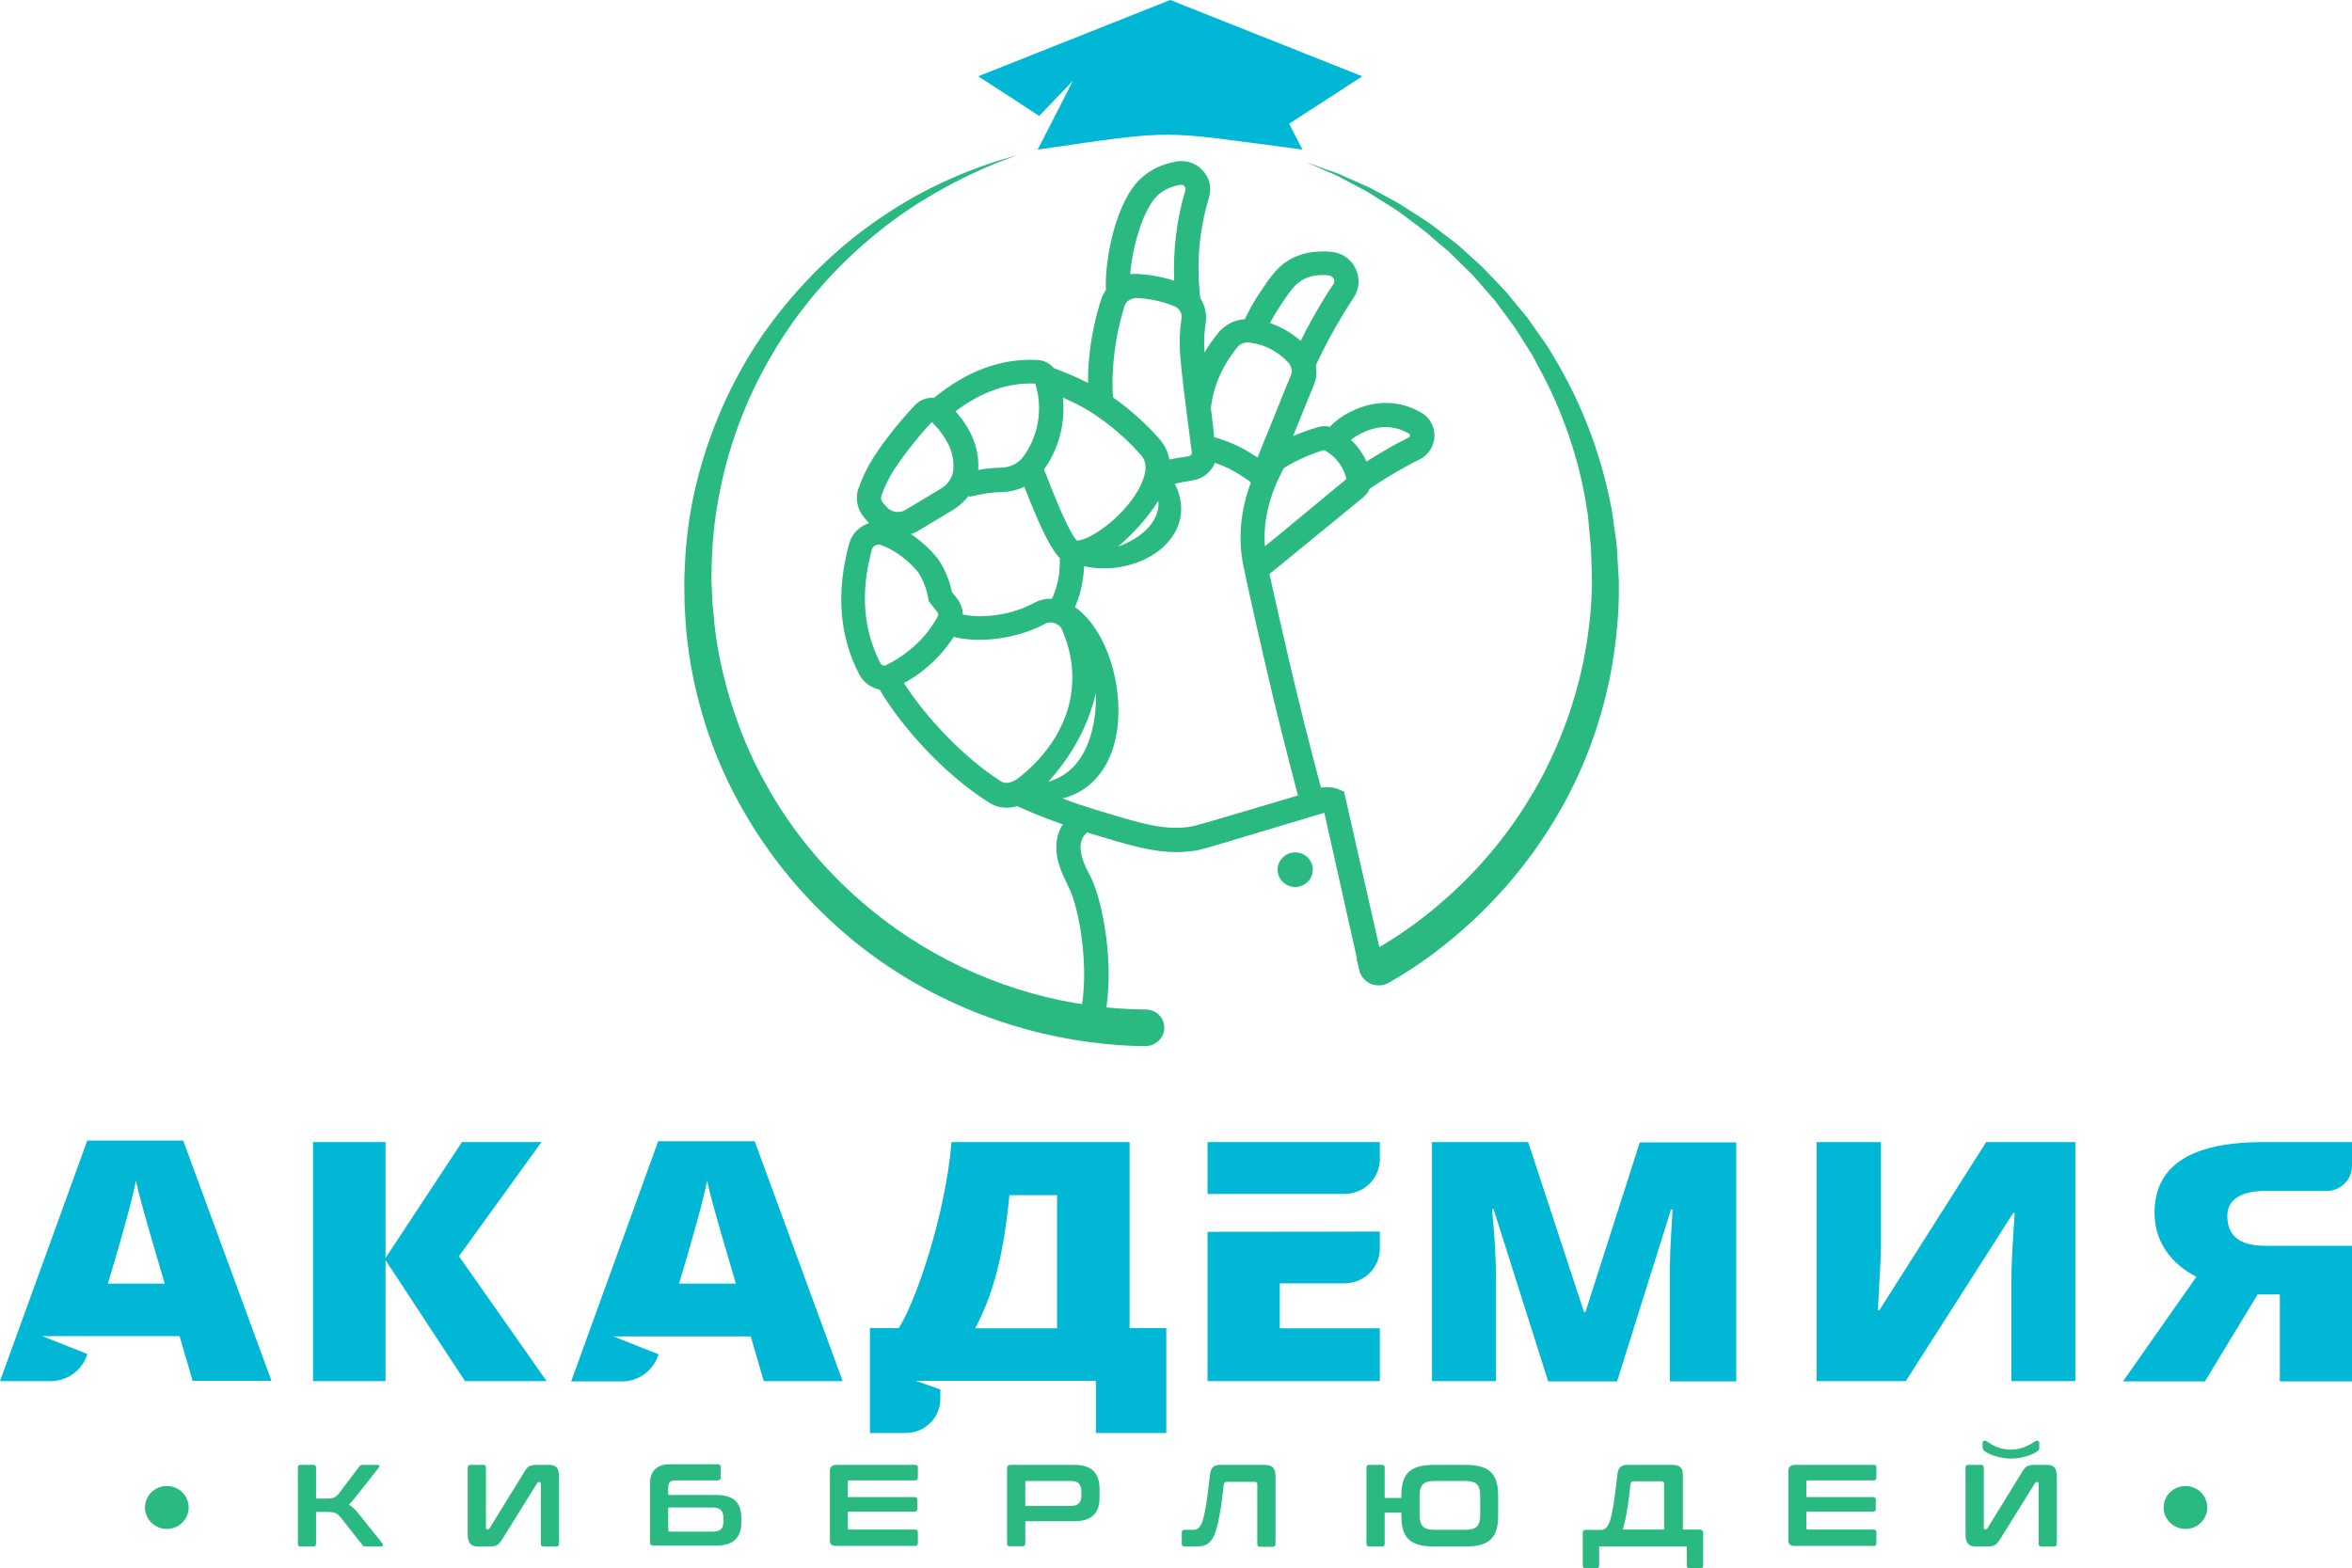 <?xml version="1.0" encoding="UTF-8"?> <svg xmlns="http://www.w3.org/2000/svg" viewBox="0 0 108 72.027" fill="none"><path d="M16.435 69.481C16.296 69.317 16.171 69.194 16.018 69.098C16.115 69.016 16.213 68.906 16.338 68.742L17.396 67.401C17.438 67.346 17.424 67.278 17.327 67.278H16.658C16.561 67.278 16.533 67.305 16.505 67.346L15.572 68.578C15.419 68.783 15.307 68.825 14.973 68.825H14.513V67.401C14.513 67.319 14.472 67.278 14.388 67.278H13.803C13.719 67.278 13.678 67.319 13.678 67.401V70.905C13.678 70.987 13.719 71.028 13.803 71.028H14.388C14.472 71.028 14.513 70.987 14.513 70.905V69.44H15.029C15.363 69.44 15.488 69.495 15.641 69.687L16.644 70.96C16.686 71.014 16.7 71.028 16.798 71.028H17.494C17.605 71.028 17.591 70.932 17.564 70.891L16.435 69.481Z" fill="#29B981"></path><path d="M25.182 67.278H24.709C24.319 67.278 24.235 67.332 24.082 67.593L22.48 70.193C22.466 70.221 22.438 70.234 22.411 70.234H22.355C22.327 70.234 22.313 70.221 22.313 70.18V67.401C22.313 67.319 22.271 67.278 22.188 67.278H21.603C21.519 67.278 21.477 67.319 21.477 67.401V70.467C21.477 70.905 21.645 71.028 21.965 71.028H22.425C22.815 71.028 22.884 70.96 23.051 70.713L24.667 68.113C24.681 68.085 24.709 68.071 24.737 68.071H24.792C24.82 68.071 24.834 68.085 24.834 68.126V70.905C24.834 70.987 24.876 71.028 24.959 71.028H25.544C25.628 71.028 25.67 70.987 25.67 70.905V67.839C25.67 67.387 25.517 67.278 25.182 67.278Z" fill="#29B981"></path><path d="M32.871 68.66H30.684V68.332C30.684 68.085 30.767 67.99 31.032 67.99H32.968C33.052 67.99 33.093 67.948 33.093 67.866V67.374C33.093 67.291 33.052 67.25 32.968 67.25H30.782C30.155 67.25 29.848 67.565 29.848 68.126V70.823C29.848 70.932 29.904 70.987 30.015 70.987H32.871C33.706 70.987 34.041 70.604 34.041 69.892V69.742C34.041 69.029 33.721 68.66 32.871 68.66ZM33.219 69.865C33.219 70.193 33.093 70.344 32.718 70.344H30.754C30.712 70.344 30.684 70.33 30.684 70.275V69.235H32.718C33.08 69.235 33.219 69.399 33.219 69.714V69.865Z" fill="#29B981"></path><path d="M42.022 67.278H38.414C38.205 67.278 38.108 67.387 38.108 67.538V70.741C38.108 70.932 38.205 71.001 38.414 71.001H42.022C42.105 71.001 42.147 70.96 42.147 70.878V70.371C42.147 70.289 42.105 70.248 42.022 70.248H38.999C38.944 70.248 38.93 70.221 38.93 70.166V69.427H41.994C42.078 69.427 42.119 69.385 42.119 69.303V68.879C42.119 68.797 42.078 68.756 41.994 68.756H38.93V68.058C38.93 68.003 38.958 67.99 38.999 67.99H42.022C42.105 67.99 42.147 67.948 42.147 67.866V67.36C42.133 67.305 42.105 67.278 42.022 67.278Z" fill="#29B981"></path><path d="M49.32 67.278H46.409C46.298 67.278 46.242 67.332 46.242 67.442V70.891C46.242 70.974 46.284 71.014 46.367 71.014H46.952C47.036 71.014 47.078 70.974 47.078 70.891V69.865H49.32C50.156 69.865 50.49 69.481 50.49 68.769V68.373C50.476 67.647 50.142 67.278 49.32 67.278ZM49.654 68.687C49.654 69.002 49.515 69.166 49.153 69.166H47.078V68.085C47.078 68.031 47.105 68.017 47.147 68.017H49.153C49.515 68.017 49.654 68.167 49.654 68.496V68.687Z" fill="#29B981"></path><path d="M58.067 67.278H56.033C55.685 67.278 55.588 67.456 55.56 67.743C55.434 68.852 55.351 69.427 55.225 69.837C55.114 70.18 54.961 70.261 54.808 70.261H54.39C54.306 70.261 54.265 70.303 54.265 70.385V70.905C54.265 70.974 54.306 71.028 54.39 71.028H54.947C55.434 71.028 55.657 70.809 55.81 70.371C55.992 69.823 56.117 68.934 56.187 68.222C56.2 68.14 56.215 68.058 56.34 68.058H57.621C57.691 68.058 57.733 68.085 57.733 68.167V70.919C57.733 71.001 57.775 71.042 57.858 71.042H58.443C58.526 71.042 58.569 71.001 58.569 70.919V67.757C58.554 67.415 58.415 67.278 58.067 67.278Z" fill="#29B981"></path><path d="M67.273 67.278H65.867C64.766 67.278 64.349 67.661 64.349 68.687V68.797H63.583V67.401C63.583 67.319 63.541 67.278 63.458 67.278H62.873C62.788 67.278 62.747 67.319 62.747 67.401V70.905C62.747 70.987 62.788 71.028 62.873 71.028H63.458C63.541 71.028 63.583 70.987 63.583 70.905V69.468H64.349V69.618C64.349 70.645 64.766 71.028 65.867 71.028H67.273C68.374 71.028 68.792 70.645 68.792 69.618V68.701C68.792 67.661 68.374 67.278 67.273 67.278ZM67.97 69.536C67.97 70.097 67.803 70.261 67.246 70.261H65.909C65.352 70.261 65.184 70.097 65.184 69.536V68.742C65.184 68.181 65.352 68.017 65.909 68.017H67.246C67.803 68.017 67.97 68.181 67.97 68.742V69.536Z" fill="#29B981"></path><path d="M78.054 70.248H77.274V67.729C77.274 67.415 77.135 67.278 76.773 67.278H74.739C74.391 67.278 74.293 67.456 74.266 67.743C74.14 68.852 74.057 69.427 73.931 69.837C73.82 70.166 73.681 70.262 73.541 70.262H72.803C72.719 70.262 72.678 70.303 72.678 70.385V71.904C72.678 71.987 72.719 72.028 72.803 72.028H73.305C73.388 72.028 73.43 71.987 73.43 71.904V71.028H77.455V71.904C77.455 71.987 77.497 72.028 77.581 72.028H78.082C78.165 72.028 78.207 71.987 78.207 71.904V70.358C78.165 70.289 78.124 70.248 78.054 70.248ZM76.424 70.248H74.516C74.684 69.7 74.795 68.879 74.865 68.195C74.879 68.113 74.892 68.031 75.018 68.031H76.299C76.369 68.031 76.411 68.058 76.411 68.14V70.248H76.424Z" fill="#29B981"></path><path d="M86.035 67.278H82.427C82.219 67.278 82.121 67.387 82.121 67.538V70.741C82.121 70.932 82.219 71.001 82.427 71.001H86.035C86.118 71.001 86.16 70.96 86.16 70.878V70.371C86.16 70.289 86.118 70.248 86.035 70.248H83.013C82.957 70.248 82.943 70.221 82.943 70.166V69.427H86.007C86.091 69.427 86.133 69.385 86.133 69.303V68.879C86.133 68.797 86.091 68.756 86.007 68.756H82.943V68.058C82.943 68.003 82.971 67.99 83.013 67.99H86.035C86.118 67.99 86.16 67.948 86.16 67.866V67.36C86.16 67.305 86.118 67.278 86.035 67.278Z" fill="#29B981"></path><path d="M93.96 67.278H93.487C93.097 67.278 93.013 67.332 92.86 67.593L91.258 70.193C91.244 70.221 91.216 70.234 91.189 70.234H91.133C91.105 70.234 91.091 70.221 91.091 70.18V67.401C91.091 67.319 91.049 67.278 90.966 67.278H90.38C90.297 67.278 90.255 67.319 90.255 67.401V70.467C90.255 70.905 90.422 71.028 90.743 71.028H91.202C91.593 71.028 91.662 70.96 91.829 70.713L93.445 68.113C93.459 68.085 93.487 68.071 93.514 68.071H93.57C93.598 68.071 93.612 68.085 93.612 68.126V70.905C93.612 70.987 93.654 71.028 93.737 71.028H94.323C94.406 71.028 94.448 70.987 94.448 70.905V67.839C94.448 67.387 94.294 67.278 93.96 67.278Z" fill="#29B981"></path><path d="M91.147 66.662C91.342 66.799 91.816 66.99 92.345 66.99C92.874 66.99 93.347 66.799 93.543 66.662C93.64 66.593 93.64 66.552 93.64 66.484V66.265C93.64 66.21 93.598 66.169 93.543 66.169C93.501 66.169 93.459 66.183 93.403 66.224C93.278 66.306 92.888 66.579 92.331 66.579C91.773 66.579 91.383 66.306 91.272 66.224C91.216 66.183 91.174 66.169 91.133 66.169C91.077 66.169 91.035 66.21 91.035 66.265V66.484C91.049 66.552 91.063 66.593 91.147 66.662Z" fill="#29B981"></path><path d="M7.661 70.221C8.214 70.221 8.663 69.779 8.663 69.235C8.663 68.691 8.214 68.249 7.661 68.249C7.107 68.249 6.658 68.691 6.658 69.235C6.658 69.779 7.107 70.221 7.661 70.221Z" fill="#29B981"></path><path d="M100.353 70.221C100.907 70.221 101.356 69.779 101.356 69.235C101.356 68.691 100.907 68.249 100.353 68.249C99.799 68.249 99.35 68.691 99.35 69.235C99.35 69.779 99.799 70.221 100.353 70.221Z" fill="#29B981"></path><path d="M21.074 57.696L24.862 52.453H21.213L17.703 57.778V52.453H14.374V63.431H17.703V57.874L21.352 63.431H25.099L21.074 57.696Z" fill="#00B7D6"></path><path d="M72.803 60.255H72.734L70.171 52.453H65.755V63.431H68.694V58.668C68.694 57.915 68.639 56.874 68.513 55.533H68.583L71.09 63.445H74.252L76.731 55.547H76.801C76.731 56.738 76.689 57.49 76.689 57.791C76.675 58.093 76.675 58.38 76.675 58.627V63.445H79.725V52.467H75.296L72.803 60.255Z" fill="#00B7D6"></path><path d="M86.3 60.173H86.23C86.314 58.668 86.37 57.668 86.37 57.175V52.453H83.416V63.431H87.511L92.442 55.711H92.512C92.414 57.094 92.359 58.134 92.359 58.832V63.431H95.297V52.453H91.202L86.3 60.173Z" fill="#00B7D6"></path><path d="M3.997 52.412L0 63.431H2.326C3.106 63.431 3.788 62.925 4.011 62.185L1.936 61.364H8.246L8.844 63.417H12.466L8.413 52.385H3.997V52.412ZM4.958 58.941C5.474 57.217 5.794 56.067 5.947 55.478C6.101 54.89 6.198 54.465 6.24 54.219C6.296 54.493 6.407 54.944 6.588 55.588C6.769 56.218 6.908 56.738 7.034 57.148L7.563 58.955H4.958V58.941Z" fill="#00B7D6"></path><path d="M34.654 52.412H30.224L26.227 63.445H28.553C29.333 63.445 30.015 62.938 30.238 62.199L28.163 61.378H34.472L35.072 63.431H38.693L34.654 52.412ZM31.186 58.941C31.701 57.217 32.021 56.067 32.174 55.478C32.328 54.89 32.425 54.465 32.467 54.219C32.523 54.493 32.634 54.944 32.815 55.588C32.996 56.218 33.136 56.738 33.261 57.148L33.79 58.955H31.186V58.941Z" fill="#00B7D6"></path><path d="M51.883 52.453H43.693C43.401 55.93 41.994 59.9 41.27 60.995H39.946V65.813H41.59C42.468 65.813 43.178 65.115 43.178 64.252V63.815L42.05 63.417H50.323V65.813H53.554V60.995H51.869V52.453H51.883ZM48.54 61.008H44.779C45.81 59.065 46.13 57.025 46.353 54.89H48.54V61.008Z" fill="#00B7D6"></path><path d="M102.735 54.986C103.041 54.794 103.459 54.698 103.989 54.698H106.83C107.484 54.698 108 54.178 108 53.548V52.453H103.933C100.604 52.453 98.933 53.535 98.933 55.697C98.933 56.327 99.1 56.902 99.434 57.408C99.769 57.915 100.242 58.325 100.855 58.64L97.484 63.445H101.245L103.668 59.448H104.685V63.445H108V57.217H104.058C103.445 57.217 102.986 57.107 102.707 56.874C102.415 56.642 102.275 56.3 102.275 55.848C102.275 55.465 102.428 55.177 102.735 54.986Z" fill="#00B7D6"></path><path d="M61.73 58.941C62.636 58.941 63.36 58.23 63.36 57.34V56.56C62.803 56.56 61.716 56.574 55.449 56.574V63.431H63.36V61.008H58.764V58.941H61.73Z" fill="#00B7D6"></path><path d="M63.36 52.453H55.449V54.835H61.73C62.636 54.835 63.36 54.123 63.36 53.233V52.453Z" fill="#00B7D6"></path><path d="M59.474 40.736C59.92 40.736 60.282 40.381 60.282 39.942C60.282 39.504 59.92 39.148 59.474 39.148C59.028 39.148 58.666 39.504 58.666 39.942C58.666 40.381 59.028 40.736 59.474 40.736Z" fill="#29B981"></path><path d="M65.254 18.945C64.766 18.671 64.265 18.52 63.736 18.506C63.318 18.493 62.663 18.561 61.925 18.958C61.605 19.122 61.312 19.341 61.062 19.602C60.895 19.56 60.714 19.56 60.532 19.615C60.142 19.725 59.752 19.862 59.39 20.026C59.39 20.026 59.39 20.026 59.376 20.026C59.822 18.917 60.295 17.767 60.323 17.699C60.449 17.398 60.477 17.083 60.421 16.782C60.811 15.933 61.257 15.112 61.744 14.318C61.883 14.099 62.023 13.866 62.162 13.661C62.427 13.264 62.455 12.757 62.245 12.333C62.036 11.895 61.619 11.608 61.131 11.567C60.365 11.498 59.711 11.621 59.154 11.963C58.624 12.292 58.318 12.744 57.858 13.428C57.593 13.825 57.357 14.236 57.162 14.66C56.688 14.687 56.256 14.906 55.95 15.276C55.713 15.577 55.49 15.878 55.309 16.193C55.267 15.55 55.309 15.276 55.365 14.797C55.421 14.4 55.323 14.017 55.114 13.688C54.933 12.128 55.059 10.567 55.518 9.062C55.644 8.624 55.546 8.172 55.225 7.83C54.919 7.487 54.459 7.337 54.014 7.419C53.387 7.529 52.858 7.775 52.426 8.158C51.228 9.212 50.713 11.977 50.782 13.319C50.685 13.456 50.615 13.606 50.56 13.757C50.253 14.729 50.058 15.714 49.989 16.713C49.961 17.001 49.961 17.302 49.961 17.589C49.404 17.302 48.819 17.069 48.387 16.905C48.206 16.686 47.941 16.549 47.649 16.535C46.005 16.44 44.404 17.028 42.886 18.274C42.843 18.274 42.816 18.274 42.774 18.274C42.481 18.274 42.217 18.397 42.022 18.602C41.367 19.273 40.364 20.519 39.905 21.354C39.724 21.696 39.556 22.038 39.431 22.408C39.25 22.887 39.361 23.421 39.709 23.804L39.905 24.023C39.835 24.05 39.765 24.078 39.709 24.105C39.347 24.283 39.083 24.611 38.985 24.995C38.386 27.212 38.539 29.238 39.473 31.004C39.668 31.36 40.016 31.593 40.392 31.674C41.339 33.276 43.247 35.494 45.42 36.862C45.671 37.026 45.949 37.095 46.228 37.095C46.395 37.095 46.548 37.068 46.715 37.026C47.398 37.342 48.108 37.615 48.804 37.862C48.763 37.93 48.721 37.985 48.693 38.053C48.248 38.984 48.707 39.983 48.889 40.353L48.902 40.394C48.958 40.517 49.028 40.654 49.097 40.804C49.529 41.653 50.072 44.459 49.599 46.608L50.699 46.841C51.256 44.309 50.574 41.242 50.1 40.312C50.031 40.175 49.975 40.065 49.919 39.956L49.891 39.901C49.779 39.655 49.474 38.998 49.696 38.519C49.752 38.409 49.822 38.313 49.919 38.231C49.975 38.245 50.031 38.272 50.086 38.286C51.813 38.806 52.886 39.135 54.014 39.135C54.237 39.135 54.459 39.121 54.682 39.094C55.087 39.053 55.254 38.998 57.983 38.176L60.811 37.328L62.315 44.049L63.402 43.788L61.716 36.356L61.452 36.246C61.215 36.151 60.936 36.123 60.658 36.178C60.129 34.207 59.627 32.208 59.167 30.224C58.861 28.91 58.624 27.869 58.304 26.418L58.29 26.363L59.599 25.296L62.608 22.832C62.733 22.722 62.831 22.599 62.886 22.449C63.458 22.065 64.056 21.696 64.669 21.367C64.85 21.271 65.017 21.176 65.198 21.094C65.602 20.888 65.853 20.478 65.867 20.04C65.881 19.574 65.644 19.163 65.254 18.945ZM58.805 14.017C59.209 13.414 59.432 13.086 59.766 12.881C60.101 12.675 60.519 12.593 61.02 12.648C61.159 12.662 61.215 12.757 61.243 12.799C61.27 12.853 61.298 12.949 61.229 13.045C61.076 13.278 60.922 13.51 60.783 13.743C60.407 14.359 60.045 15.002 59.725 15.659C59.307 15.29 58.833 15.016 58.318 14.838C58.457 14.564 58.624 14.291 58.805 14.017ZM55.602 18.753C55.699 17.781 56.117 16.809 56.828 15.933C56.953 15.783 57.148 15.714 57.343 15.728C57.524 15.755 57.705 15.783 57.872 15.837C58.359 15.988 58.791 16.262 59.154 16.645C59.307 16.809 59.362 17.055 59.265 17.261C59.196 17.439 58.972 17.959 58.262 19.738C58.067 20.204 57.886 20.656 57.747 21.011C57.677 20.97 57.608 20.929 57.524 20.875L57.44 20.82C56.925 20.491 56.354 20.245 55.755 20.081C55.713 19.602 55.644 19.15 55.602 18.753ZM53.178 8.952C53.443 8.719 53.791 8.555 54.209 8.487C54.306 8.473 54.362 8.514 54.39 8.555C54.418 8.582 54.459 8.651 54.432 8.733C54.028 10.088 53.861 11.484 53.916 12.894C53.513 12.757 53.108 12.675 52.691 12.621C52.523 12.607 52.37 12.593 52.203 12.579C52.092 12.579 51.994 12.579 51.897 12.593C51.994 11.348 52.496 9.568 53.178 8.952ZM51.117 16.782C51.187 15.865 51.354 14.948 51.632 14.071C51.702 13.839 51.925 13.688 52.175 13.688C52.301 13.688 52.44 13.702 52.566 13.716C53.025 13.77 53.471 13.88 53.916 14.058C54.153 14.154 54.292 14.386 54.251 14.633C54.097 15.837 54.111 16.07 54.724 20.765C54.738 20.861 54.669 20.943 54.571 20.957C54.209 21.011 53.93 21.052 53.694 21.107C53.638 20.779 53.498 20.478 53.289 20.218C52.635 19.465 51.897 18.808 51.103 18.246C51.075 17.767 51.075 17.275 51.117 16.782ZM52.886 24.037C52.579 24.475 52.022 24.858 51.34 25.104C52.064 24.488 52.719 23.749 53.192 22.996C53.22 23.338 53.136 23.681 52.886 24.037ZM48.804 18.26C49.236 18.452 49.696 18.671 50.058 18.903C50.936 19.465 51.744 20.149 52.426 20.943C52.816 21.408 52.468 22.148 52.245 22.544C51.493 23.817 50.044 24.817 49.446 24.83C49.278 24.652 48.861 23.982 47.941 21.559C48.624 20.601 48.93 19.424 48.804 18.26ZM47.538 17.617C47.899 18.767 47.691 20.026 46.98 20.984C46.757 21.285 46.395 21.463 46.005 21.477C45.559 21.491 45.281 21.518 44.919 21.586C44.933 21.285 44.919 20.97 44.849 20.683C44.682 19.93 44.25 19.314 43.874 18.89C45.072 17.986 46.298 17.562 47.538 17.617ZM44.487 22.764L44.501 22.818C45.253 22.654 45.476 22.613 46.033 22.599C46.381 22.586 46.73 22.503 47.036 22.353C47.83 24.406 48.303 25.268 48.666 25.638C48.679 26.062 48.638 26.487 48.526 26.884C48.471 27.089 48.401 27.294 48.303 27.5C47.997 27.486 47.691 27.568 47.426 27.719C46.604 28.17 45.267 28.444 44.209 28.225C44.209 27.965 44.111 27.705 43.944 27.486L43.707 27.185C43.609 26.706 43.428 26.24 43.178 25.83C43.011 25.556 42.523 24.995 41.827 24.529C41.938 24.488 42.05 24.447 42.161 24.379L43.804 23.393C44.083 23.215 44.306 22.996 44.487 22.764ZM40.475 22.75C40.587 22.449 40.727 22.148 40.88 21.86C41.283 21.148 42.189 20.012 42.788 19.383C43.053 19.643 43.582 20.231 43.735 20.929C43.776 21.135 43.791 21.354 43.776 21.559C43.749 21.915 43.54 22.243 43.219 22.435L41.576 23.421C41.297 23.585 40.935 23.53 40.727 23.297L40.517 23.065C40.462 22.969 40.434 22.859 40.475 22.75ZM40.434 30.47C39.64 28.951 39.501 27.198 40.03 25.255C40.058 25.131 40.142 25.077 40.197 25.049C40.225 25.036 40.281 25.009 40.35 25.009C40.392 25.009 40.42 25.008 40.462 25.036C41.381 25.364 42.091 26.158 42.203 26.35C42.412 26.692 42.551 27.075 42.621 27.472L42.648 27.609L43.053 28.129C43.094 28.184 43.094 28.253 43.066 28.307C42.732 28.91 42.3 29.43 41.771 29.854C41.437 30.128 41.075 30.36 40.684 30.552C40.587 30.593 40.489 30.566 40.434 30.47ZM46.757 35.74C46.535 35.918 46.186 36.028 45.991 35.904C44.181 34.755 42.453 32.852 41.506 31.373C41.855 31.182 42.189 30.963 42.481 30.716C42.997 30.292 43.428 29.813 43.791 29.252C45.183 29.594 46.91 29.238 47.955 28.663C48.094 28.581 48.261 28.567 48.415 28.608C48.484 28.649 48.568 28.691 48.638 28.732C48.693 28.786 48.735 28.841 48.763 28.91C49.097 29.676 49.264 30.47 49.236 31.264C49.181 33.509 47.663 35.042 46.757 35.74ZM48.136 35.904C49.041 34.905 49.933 33.536 50.323 31.811C50.337 32.51 50.267 33.194 50.072 33.81C49.724 34.932 49.083 35.63 48.136 35.904ZM59.599 36.534L57.663 37.109C54.989 37.903 54.836 37.944 54.557 37.985C53.373 38.122 52.44 37.834 50.407 37.218C49.864 37.054 49.32 36.876 48.791 36.671C49.919 36.383 50.741 35.562 51.131 34.289C51.758 32.222 51.047 29.087 49.362 27.883C49.459 27.65 49.557 27.404 49.612 27.157C49.71 26.774 49.766 26.391 49.779 26.008C50.072 26.062 50.364 26.104 50.671 26.104C51.938 26.104 53.164 25.583 53.805 24.68C54.334 23.941 54.376 23.065 53.944 22.216C54.126 22.175 54.39 22.12 54.752 22.065C55.225 21.997 55.616 21.682 55.783 21.258C56.173 21.381 56.535 21.559 56.87 21.764L56.953 21.819C57.231 21.997 57.343 22.065 57.44 22.161C56.925 23.53 56.828 24.913 57.148 26.227L57.231 26.637C57.551 28.102 57.788 29.142 58.095 30.47C58.554 32.482 59.07 34.522 59.599 36.534ZM58.889 24.433L58.081 25.09C57.997 23.913 58.29 22.709 58.959 21.491C59.237 21.313 59.544 21.162 59.836 21.025C60.142 20.888 60.477 20.765 60.797 20.669C60.978 20.765 61.145 20.888 61.285 21.025C61.605 21.34 61.758 21.723 61.828 21.997L58.889 24.433ZM64.683 20.094C64.502 20.19 64.321 20.286 64.126 20.382C63.652 20.642 63.193 20.916 62.747 21.203C62.608 20.888 62.399 20.56 62.092 20.259C62.078 20.245 62.051 20.231 62.036 20.204C62.162 20.094 62.301 19.998 62.455 19.93C62.97 19.656 63.416 19.602 63.694 19.615C64.028 19.629 64.363 19.725 64.683 19.903C64.725 19.916 64.739 19.957 64.739 19.998C64.739 20.026 64.739 20.081 64.683 20.094Z" fill="#29B981"></path><path d="M62.552 3.504L53.735 0L44.919 3.504C45.852 4.106 46.785 4.709 47.718 5.325L49.264 3.71L48.261 5.681C48.053 6.078 47.858 6.475 47.649 6.871C54.153 5.927 53.123 5.995 59.808 6.871C59.599 6.475 59.404 6.078 59.196 5.681C60.323 4.955 61.438 4.23 62.552 3.504Z" fill="#00B7D6"></path><path d="M62.413 44.541C62.538 45.144 63.234 45.445 63.778 45.13C64.739 44.583 65.658 43.953 66.507 43.255C68.471 41.667 70.143 39.737 71.424 37.588C72.719 35.439 73.583 33.057 74.015 30.62C74.224 29.402 74.349 28.157 74.335 26.925C74.335 26.774 74.335 26.61 74.322 26.459L74.238 25.063C74.21 24.762 74.154 24.447 74.112 24.146C74.07 23.845 74.043 23.53 73.973 23.229C73.5 20.806 72.608 18.465 71.327 16.357L71.09 15.96C71.006 15.824 70.909 15.7 70.826 15.577L70.296 14.824C70.129 14.564 69.92 14.345 69.725 14.099L69.14 13.387L68.499 12.716C68.276 12.497 68.082 12.265 67.845 12.059L67.162 11.443C67.051 11.348 66.939 11.238 66.814 11.142L66.452 10.868L65.714 10.307C65.463 10.129 65.198 9.965 64.948 9.801L64.558 9.554C64.433 9.472 64.307 9.39 64.168 9.308L62.956 8.651C62.817 8.582 62.677 8.528 62.538 8.459L61.702 8.09L61.493 7.994L61.27 7.912L60.839 7.761L59.975 7.446L60.811 7.816L61.228 7.994L61.438 8.09L61.633 8.199L62.441 8.624C62.58 8.692 62.705 8.76 62.844 8.843L63.234 9.089L64.001 9.568C64.126 9.65 64.251 9.732 64.377 9.828L64.739 10.102C64.975 10.28 65.226 10.458 65.463 10.649L66.145 11.238L66.494 11.525C66.605 11.621 66.703 11.731 66.814 11.84L67.455 12.47C67.677 12.675 67.859 12.908 68.054 13.127L68.639 13.798L69.168 14.51C69.335 14.756 69.53 14.975 69.683 15.235L70.157 15.988C70.24 16.111 70.324 16.234 70.394 16.371L70.603 16.768C71.745 18.835 72.525 21.094 72.873 23.407C72.928 23.694 72.942 23.995 72.971 24.283L73.054 25.159L73.096 26.473C73.096 26.623 73.109 26.761 73.096 26.911C73.082 28.075 72.928 29.238 72.706 30.388C72.469 31.524 72.135 32.647 71.703 33.728C71.271 34.809 70.756 35.849 70.129 36.849C68.903 38.834 67.316 40.586 65.477 42.036C64.808 42.571 64.098 43.05 63.36 43.487L62.288 44.049C62.343 44.227 62.385 44.391 62.413 44.541Z" fill="#29B981"></path><path d="M53.457 47.293C53.513 46.786 53.123 46.376 52.621 46.362C52.551 46.362 52.482 46.362 52.426 46.362C51.772 46.348 51.13 46.307 50.49 46.239L49.404 46.075C45.782 45.459 42.342 43.83 39.584 41.434C37.816 39.915 36.311 38.081 35.183 36.041C34.612 35.028 34.139 33.961 33.762 32.852C33.386 31.757 33.093 30.62 32.913 29.471C32.871 29.183 32.829 28.896 32.801 28.608L32.718 27.732L32.676 26.856C32.662 26.569 32.676 26.268 32.676 25.98C32.704 24.817 32.829 23.653 33.066 22.503C33.526 20.204 34.403 17.986 35.642 15.96C36.882 13.935 38.484 12.128 40.364 10.622C41.297 9.869 42.314 9.198 43.373 8.624C44.431 8.035 45.545 7.542 46.702 7.132C45.518 7.446 44.361 7.871 43.247 8.391C42.133 8.911 41.075 9.541 40.072 10.252C38.066 11.676 36.325 13.483 34.932 15.509C33.553 17.548 32.55 19.848 31.965 22.257C31.673 23.462 31.506 24.694 31.45 25.925C31.436 26.24 31.422 26.541 31.422 26.856L31.436 27.787L31.492 28.718C31.506 29.033 31.561 29.334 31.589 29.649C31.742 30.881 32.021 32.099 32.397 33.29C32.773 34.481 33.261 35.63 33.86 36.739C35.044 38.943 36.617 40.941 38.512 42.625C41.729 45.5 45.88 47.347 50.197 47.881C50.936 47.977 51.674 48.032 52.412 48.045C52.468 48.045 52.523 48.045 52.579 48.045C52.997 48.059 53.415 47.731 53.457 47.293Z" fill="#29B981"></path></svg> 